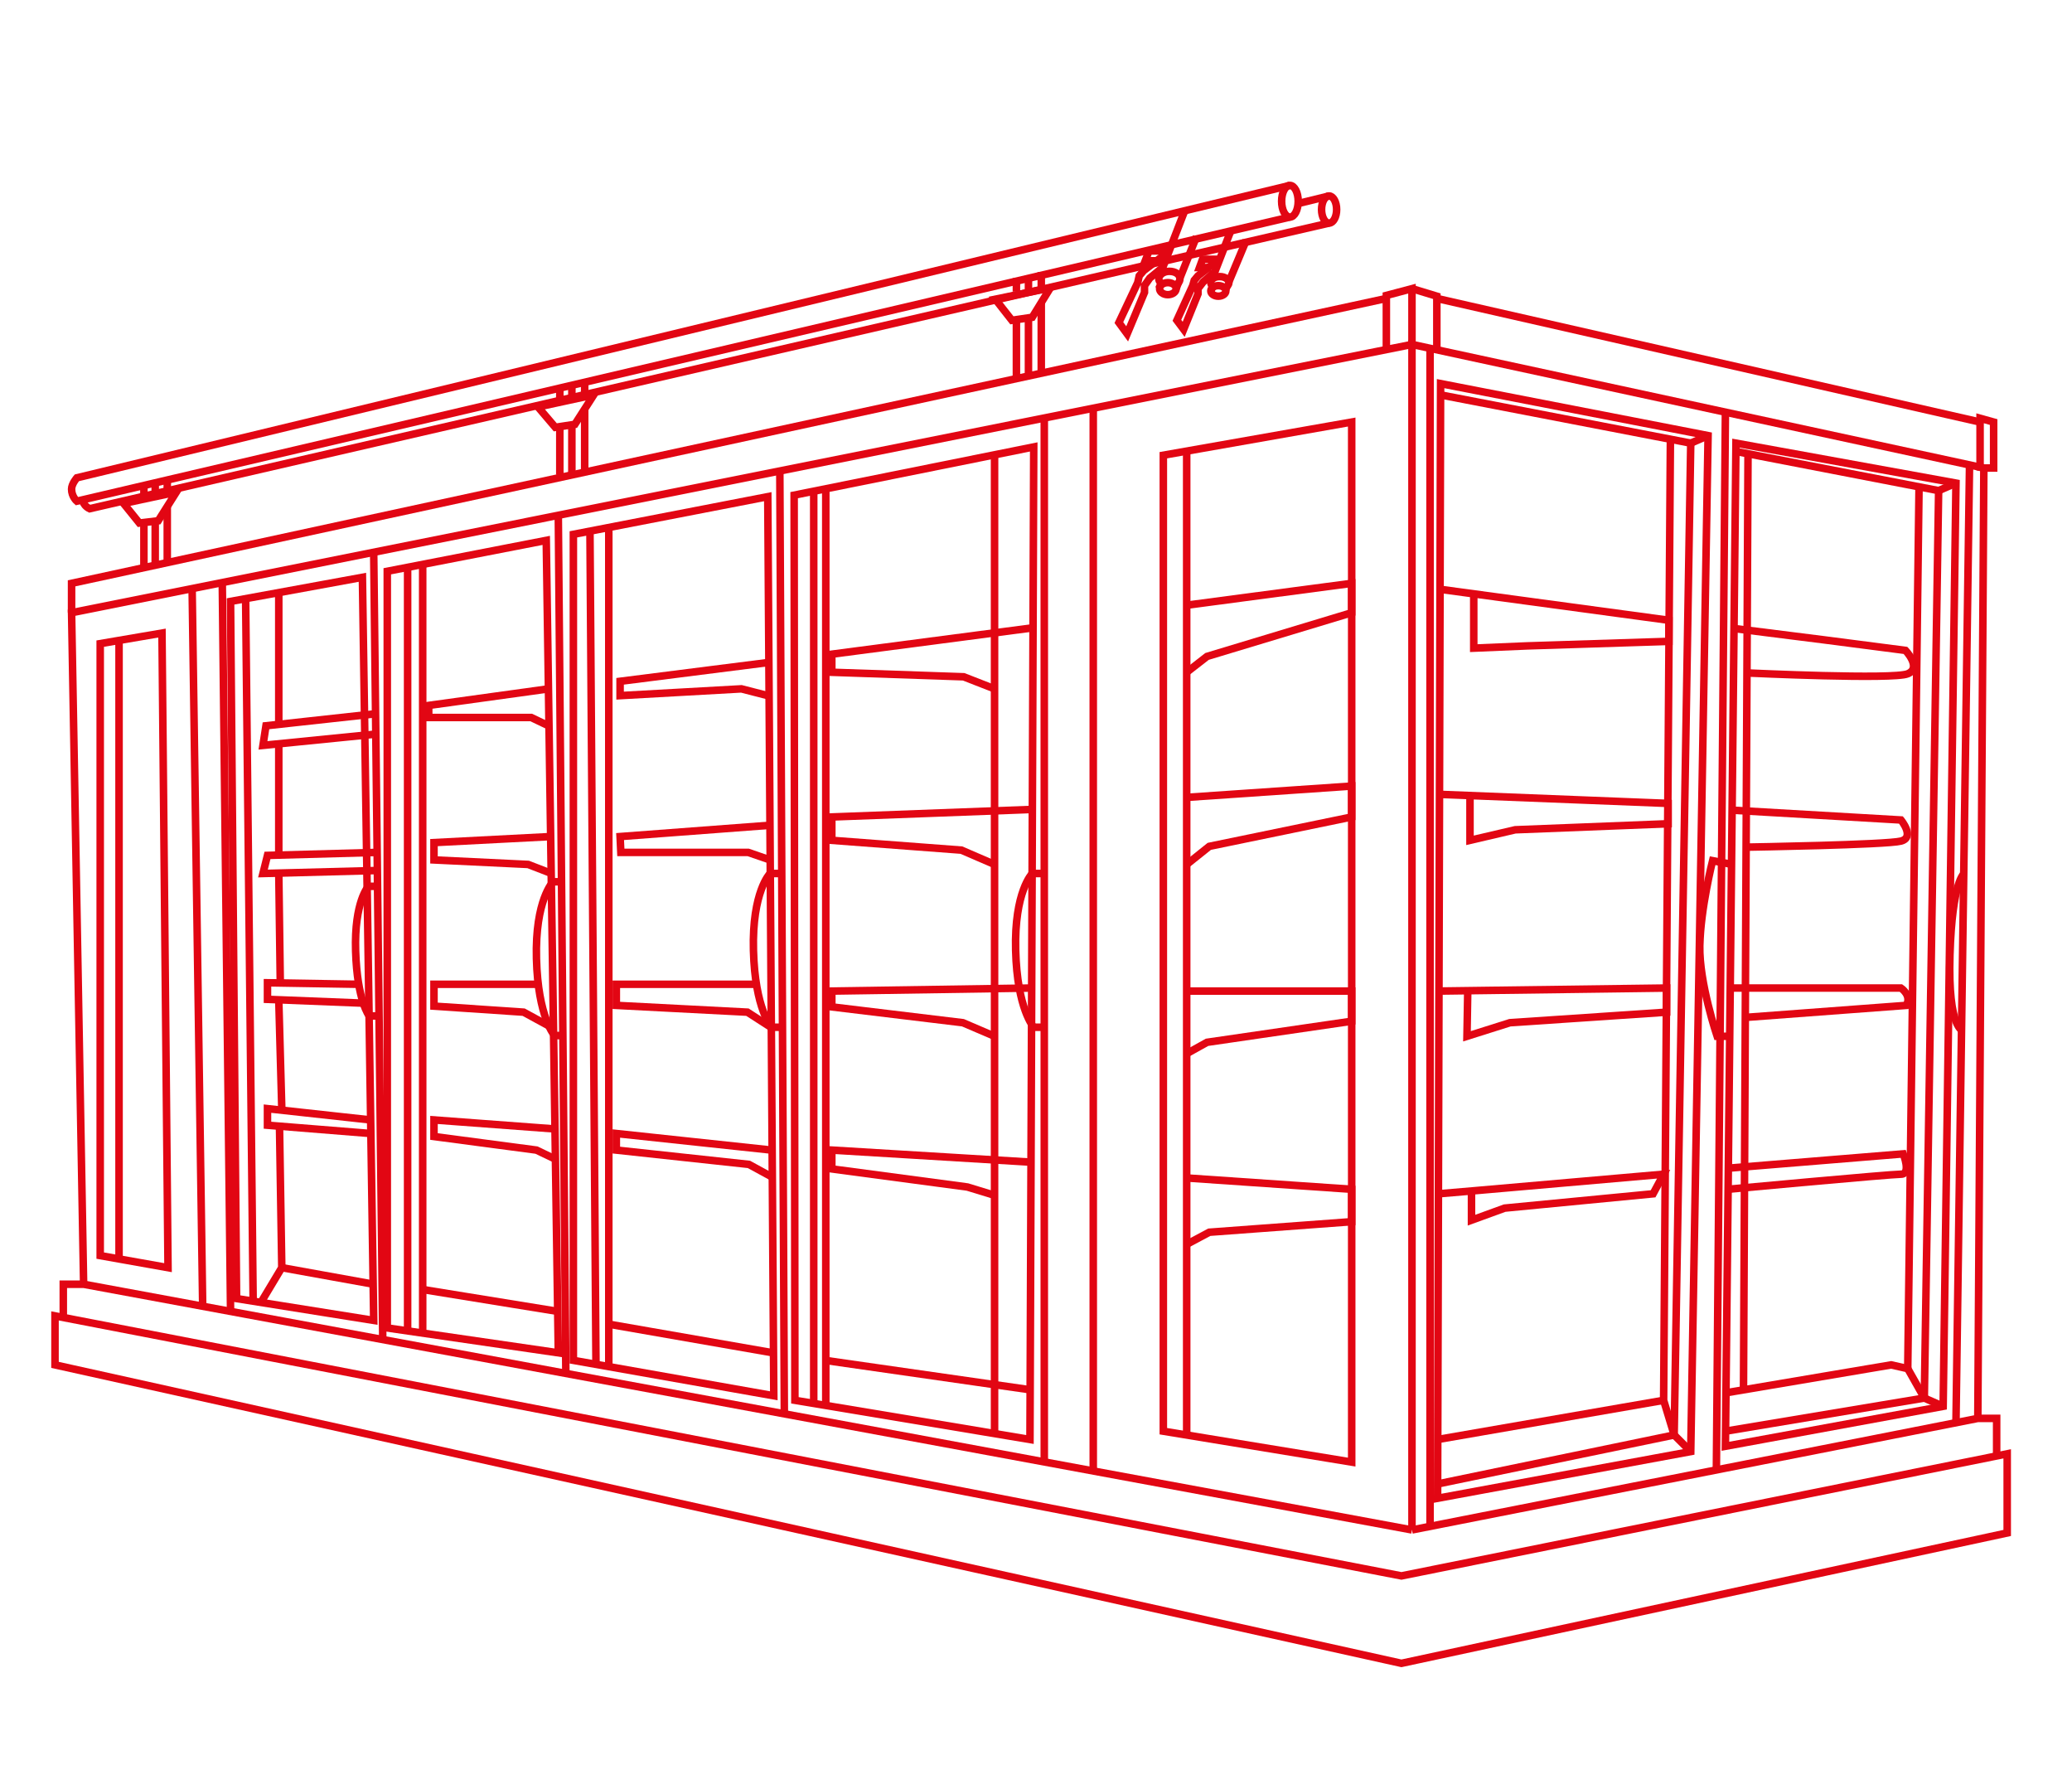 <?xml version="1.0" encoding="UTF-8"?>
<!-- Generator: Adobe Illustrator 27.9.0, SVG Export Plug-In . SVG Version: 6.00 Build 0)  -->
<svg xmlns="http://www.w3.org/2000/svg" xmlns:xlink="http://www.w3.org/1999/xlink" version="1.1" id="Ebene_1" x="0px" y="0px" viewBox="0 0 275 234.2" style="enable-background:new 0 0 275 234.2;" xml:space="preserve">
<style type="text/css">
	.st0{fill:none;stroke:#E20613;stroke-miterlimit:10;}
</style>
<g id="AC_Cooler">
</g>
<g id="Palma">
</g>
<g id="Ibiza">
</g>
<g id="Boston">
</g>
<g id="Manhattan">
</g>
<g id="Sao_Paolo">
</g>
<g id="Rio">
</g>
<g id="Vento_Air">
	
		<image style="display:none;overflow:visible;enable-background:new    ;" width="1200" height="795" transform="matrix(0.292 0 0 0.292 -328 21.231)">
	</image>
</g>
<g id="Coolbox">
</g>
<g id="Kalea">
	
		<image style="display:none;overflow:visible;enable-background:new    ;" width="1200" height="795" transform="matrix(0.274 0 0 0.274 -17 28.519)">
	</image>
	<g>
		<polygon class="st0" points="186,220.7 7.3,181.1 7.3,174.6 186,209.1 266.4,192.9 266.4,203.4   "></polygon>
		<polyline class="st0" points="8.4,174.8 8.4,170.4 11.1,170.4 187.4,203   "></polyline>
		<polyline class="st0" points="187.4,203 262.5,188.2 265,188.2 265,193.6   "></polyline>
		<polyline class="st0" points="187.4,203 187.4,45.7 263.3,62.1 262.5,188.2   "></polyline>
		<line class="st0" x1="189.8" y1="46.3" x2="189.8" y2="202.5"></line>
		<line class="st0" x1="261.4" y1="61.7" x2="259.6" y2="188.8"></line>
		<polyline class="st0" points="184,46.4 184,39.2 187.4,38.3 187.4,45.7 9.5,81.3 11.1,170.4   "></polyline>
		<polyline class="st0" points="190.7,46.4 190.7,39.3 187.4,38.3   "></polyline>
		<polygon class="st0" points="263.3,62.1 264.6,62.1 264.6,56 262.8,55.5 262.8,62   "></polygon>
		<line class="st0" x1="262.8" y1="56" x2="190.7" y2="39.6"></line>
		<polyline class="st0" points="9.5,81.3 9.5,77.4 184,39.6   "></polyline>
		<line class="st0" x1="145.1" y1="195.2" x2="145.1" y2="54.2"></line>
		<line class="st0" x1="138.6" y1="194" x2="138.6" y2="55.5"></line>
		<polygon class="st0" points="154.4,60.4 179.4,56 179.4,194 154.4,189.9   "></polygon>
		<polygon class="st0" points="13.3,166.6 22.3,168.2 21.5,84 13.3,85.4   "></polygon>
		<line class="st0" x1="25.5" y1="78.1" x2="26.9" y2="173.3"></line>
		<line class="st0" x1="29.5" y1="77.3" x2="30.6" y2="174"></line>
		<line class="st0" x1="49.6" y1="73.3" x2="50.8" y2="177.7"></line>
		<line class="st0" x1="74.1" y1="68.4" x2="75.1" y2="182.2"></line>
		<line class="st0" x1="103.5" y1="62.5" x2="104.1" y2="187.6"></line>
		<line class="st0" x1="229" y1="54.7" x2="227.8" y2="195.1"></line>
		<line class="st0" x1="157.5" y1="59.9" x2="157.5" y2="190.4"></line>
		<polyline class="st0" points="157.5,89.2 160.2,87.1 179.4,81.3 179.4,77.4 157.5,80.3   "></polyline>
		<polyline class="st0" points="157.5,114.7 160.5,112.3 179.4,108.4 179.4,104.3 157.5,105.8   "></polyline>
		<polyline class="st0" points="157.5,139.8 160.2,138.3 179.4,135.5 179.4,131.5 157.5,131.5   "></polyline>
		<polyline class="st0" points="157.5,165.1 160.5,163.5 179.4,162.1 179.4,157.8 157.5,156.3   "></polyline>
		<polygon class="st0" points="229,191.9 230.4,58.8 259.6,64.1 257.9,186.6   "></polygon>
		<polyline class="st0" points="230.4,59.9 257.3,65.1 255.4,185.5 229,189.9   "></polyline>
		<line class="st0" x1="259.6" y1="64.1" x2="257.3" y2="65.1"></line>
		<polyline class="st0" points="229.1,184.8 251,181.1 253.2,181.6 255.4,185.5 257.9,186.6   "></polyline>
		<line class="st0" x1="253.2" y1="181.6" x2="254.7" y2="64.6"></line>
		<polygon class="st0" points="191.2,50.9 226.7,57.8 224.4,192.6 190.8,198.8   "></polygon>
		<polyline class="st0" points="191.2,52.4 224.4,58.8 222.2,190.4 190.8,196.9   "></polyline>
		<polyline class="st0" points="224.4,192.6 222.2,190.4 220.8,185.8 221.7,58.3   "></polyline>
		<line class="st0" x1="226.7" y1="57.8" x2="224.4" y2="58.8"></line>
		<line class="st0" x1="220.8" y1="185.8" x2="190.8" y2="191"></line>
		<polyline class="st0" points="190.9,158.4 195.6,158 220.8,155.8 219.4,158.4 199.7,160.3 195.3,161.9 195.3,158.1   "></polyline>
		<path class="st0" d="M229.4,155l23.2-1.9c0,0,1.1,2.7-0.3,2.7s-23,2-23,2"></path>
		<path class="st0" d="M229.7,131.1h22.6c0,0,1.5,1,0.7,2.3l-21.4,1.6"></path>
		<path class="st0" d="M229.9,107.5l22.4,1.3c0,0,1.9,2.3,0,2.8s-20.3,0.8-20.3,0.8"></path>
		<path class="st0" d="M230.2,83.4l11.9,1.5l10.8,1.4c0,0,2.2,2.3,0.3,3.1c-1.9,0.8-21.1-0.1-21.1-0.1"></path>
		<line class="st0" x1="231.4" y1="184.4" x2="232" y2="60.4"></line>
		<polyline class="st0" points="191,131.5 221.2,131.1 221.2,134.3 200.4,135.7 194.7,137.5 194.8,131.7   "></polyline>
		<polyline class="st0" points="191.1,105.4 221.4,106.6 221.4,109.3 201.1,110.1 195.1,111.5 195.1,105.7   "></polyline>
		<polyline class="st0" points="191.2,78.2 221.5,82.3 221.5,85.1 202.7,85.7 195.6,86 195.6,79.1   "></polyline>
		<polygon class="st0" points="137.2,59.3 136.7,191 105.5,185.8 105.4,65.7   "></polygon>
		<polygon class="st0" points="76.1,70.9 101.9,65.9 102.7,185.2 76.1,180.5   "></polygon>
		<polygon class="st0" points="51.4,75.8 72.5,71.7 74.1,179.5 51.4,176.2   "></polygon>
		<polygon class="st0" points="30.6,79.8 48.1,76.6 49.6,175.2 31.4,172.3   "></polygon>
		<line class="st0" x1="15.8" y1="85" x2="15.8" y2="167"></line>
		<line class="st0" x1="108" y1="65.2" x2="108" y2="186.2"></line>
		<line class="st0" x1="78.3" y1="70.4" x2="79.1" y2="181.1"></line>
		<line class="st0" x1="54.1" y1="75.3" x2="54.1" y2="176.6"></line>
		<line class="st0" x1="32.6" y1="79.5" x2="33.6" y2="172.7"></line>
		<polyline class="st0" points="136.8,154.2 110.4,152.6 110.4,155.1 128.4,157.5 132,158.6   "></polyline>
		<line class="st0" x1="132" y1="190.2" x2="132" y2="60.3"></line>
		<polyline class="st0" points="136.8,131.1 110.4,131.5 110.4,133.6 127.8,135.7 132,137.5   "></polyline>
		<polyline class="st0" points="137,107.4 110.4,108.4 110.4,111.5 127.6,112.8 132,114.7   "></polyline>
		<polyline class="st0" points="137.1,83.3 110.4,86.8 110.4,89.2 127.9,89.8 132,91.4   "></polyline>
		<line class="st0" x1="136.7" y1="184.4" x2="109.5" y2="180.5"></line>
		<line class="st0" x1="109.6" y1="186.2" x2="109.6" y2="64.8"></line>
		<line class="st0" x1="80.8" y1="181.1" x2="80.8" y2="70"></line>
		<line class="st0" x1="56.1" y1="176.6" x2="56.1" y2="74.9"></line>
		<polyline class="st0" points="34.7,172.7 37.4,168.2 37.1,149.7   "></polyline>
		<line class="st0" x1="37.4" y1="168.2" x2="49.6" y2="170.4"></line>
		<line class="st0" x1="56.1" y1="171.1" x2="74" y2="174"></line>
		<line class="st0" x1="80.8" y1="175.7" x2="102.6" y2="179.5"></line>
		<polyline class="st0" points="102.4,152.6 81.8,150.4 81.8,152.6 99.4,154.5 102.7,156.3   "></polyline>
		<path class="st0" d="M103.5,115.9h-1.3c0,0-2.4,2.4-2.2,10.2s2.4,10.2,2.4,10.2h1.5"></path>
		<path class="st0" d="M138.3,115.9H137c0,0-2.4,2.4-2.2,10.2s2.4,10.2,2.4,10.2h1.5"></path>
		<path class="st0" d="M74.7,117h-1.3c0,0-2.4,2.4-2.2,10.2c0.2,7.8,2.4,10.2,2.4,10.2H75"></path>
		<path class="st0" d="M49.9,117.6h-1c0,0-1.9,2-1.7,8.6c0.2,6.6,1.8,8.6,1.8,8.6h1.1"></path>
		<path class="st0" d="M229.9,114.7l-2.6-0.5c0,0-1.6,6.3-1.7,11.3c-0.1,4.9,2.3,12,2.3,12h1.9"></path>
		<path class="st0" d="M260.7,115.9c0,0-1.6,0.9-1.9,10.8c-0.3,10,1.8,10.1,1.8,10.1"></path>
		<polyline class="st0" points="100.4,130.6 81.8,130.6 81.8,133.4 99.2,134.3 102.3,136.3   "></polyline>
		<polyline class="st0" points="102.2,109.5 82.3,111 82.4,113.1 99.3,113.1 102.2,114.1   "></polyline>
		<polyline class="st0" points="102,87.9 82.3,90.4 82.3,92.3 98.4,91.4 101.9,92.3   "></polyline>
		<polyline class="st0" points="72.8,91.4 56.9,93.6 56.9,95.2 70.5,95.2 72.8,96.3   "></polyline>
		<polyline class="st0" points="73.1,111 57.6,111.8 57.6,114.1 70.1,114.7 73.2,115.9   "></polyline>
		<polyline class="st0" points="71.2,130.6 57.6,130.6 57.6,133.5 69.5,134.3 72.8,136.1   "></polyline>
		<polyline class="st0" points="73.7,149.8 57.6,148.6 57.6,150.8 71.2,152.6 73.7,153.8   "></polyline>
		<polyline class="st0" points="49.2,148.6 35.5,147.1 35.5,149.3 49.2,150.4   "></polyline>
		<polyline class="st0" points="47.6,130.6 35.5,130.4 35.5,132.6 48.1,133.1   "></polyline>
		<polyline class="st0" points="50.1,113.1 35.5,113.5 34.9,115.9 50.2,115.5   "></polyline>
		<polyline class="st0" points="49.9,94.7 35.3,96.3 34.9,98.9 49.9,97.4   "></polyline>
		<line class="st0" x1="37.4" y1="147.1" x2="37" y2="132.7"></line>
		<line class="st0" x1="37.2" y1="130.4" x2="37" y2="115.8"></line>
		<line class="st0" x1="37" y1="113.4" x2="37" y2="98.9"></line>
		<line class="st0" x1="37" y1="96.1" x2="37" y2="78.7"></line>
	</g>
</g>
<g id="Kinley">
</g>
<g id="Montreal">
</g>
<ellipse class="st0" cx="171.2" cy="26.7" rx="1.1" ry="2.1"></ellipse>
<ellipse class="st0" cx="176.4" cy="27.8" rx="1" ry="1.8"></ellipse>
<polygon class="st0" points="132.1,39.7 134.3,42.5 137,42.1 139.4,38.2 "></polygon>
<line class="st0" x1="134.9" y1="50.2" x2="134.9" y2="42.5"></line>
<line class="st0" x1="136.5" y1="49.9" x2="136.5" y2="42.5"></line>
<line class="st0" x1="134.9" y1="38.7" x2="134.9" y2="36.9"></line>
<line class="st0" x1="136.5" y1="38.7" x2="136.5" y2="36.9"></line>
<line class="st0" x1="138.2" y1="40.1" x2="138.2" y2="49.4"></line>
<line class="st0" x1="138.2" y1="38.3" x2="138.2" y2="36.1"></line>
<polygon class="st0" points="71.4,54 73.7,56.7 76.3,56.3 78.8,52.4 "></polygon>
<line class="st0" x1="74.3" y1="63" x2="74.3" y2="56.7"></line>
<line class="st0" x1="75.9" y1="62.7" x2="75.9" y2="56.7"></line>
<line class="st0" x1="74.3" y1="53" x2="74.3" y2="51.2"></line>
<line class="st0" x1="75.9" y1="53" x2="75.9" y2="51.2"></line>
<line class="st0" x1="77.6" y1="54.4" x2="77.6" y2="62.3"></line>
<line class="st0" x1="77.6" y1="52.5" x2="77.6" y2="50.4"></line>
<polygon class="st0" points="16.4,66.8 18.5,69.4 21,69.1 23.4,65.3 "></polygon>
<line class="st0" x1="19.1" y1="75.4" x2="19.1" y2="69.4"></line>
<line class="st0" x1="20.6" y1="75.1" x2="20.6" y2="69.4"></line>
<line class="st0" x1="19.1" y1="65.8" x2="19.1" y2="64.2"></line>
<line class="st0" x1="20.6" y1="65.8" x2="20.6" y2="64.2"></line>
<line class="st0" x1="22.2" y1="67.2" x2="22.2" y2="74.7"></line>
<line class="st0" x1="22.2" y1="65.4" x2="22.2" y2="63.4"></line>
<path class="st0" d="M171.2,24.6l-161,38.8c0,0-0.7,0.8-0.7,1.5c0,1,0.7,1.6,0.7,1.6l161-37.7"></path>
<line class="st0" x1="176.4" y1="26" x2="172.3" y2="27"></line>
<path class="st0" d="M176.4,29.6L11.9,67.5c0,0-0.9-0.4-0.9-1.2"></path>
<ellipse class="st0" cx="155" cy="38.3" rx="1.1" ry="0.8"></ellipse>
<line class="st0" x1="157.3" y1="27.8" x2="153.9" y2="36.6"></line>
<line class="st0" x1="156.6" y1="36.9" x2="158.8" y2="31.4"></line>
<path class="st0" d="M153.8,38.3l0.3-0.7c-0.2-0.2-0.3-0.4-0.3-0.6c0-0.5,0.6-1,1.4-1c0.8,0,1.4,0.4,1.4,1c0,0.4-0.3,0.7-0.7,0.9"></path>
<line class="st0" x1="156.1" y1="38.3" x2="156.4" y2="37.5"></line>
<polyline class="st0" points="154.7,33.7 151.8,35.9 151.2,36.6 151,37.5 148.5,42.8 149.6,44.3 151.9,38.8 151.9,37.9 152.6,36.9   154.3,35.5 "></polyline>
<polyline class="st0" points="153.4,34.6 152,34.6 152.5,33.3 155.2,33.3 "></polyline>
<ellipse class="st0" cx="161.7" cy="38.6" rx="1" ry="0.7"></ellipse>
<line class="st0" x1="163.4" y1="30.5" x2="160.8" y2="37.2"></line>
<line class="st0" x1="163.1" y1="37.4" x2="165.4" y2="31.9"></line>
<path class="st0" d="M160.7,38.6L161,38c-0.2-0.1-0.3-0.3-0.3-0.5c0-0.5,0.5-0.8,1.2-0.8s1.2,0.4,1.2,0.8c0,0.3-0.3,0.6-0.6,0.7"></path>
<line class="st0" x1="162.6" y1="38.6" x2="162.9" y2="37.9"></line>
<polyline class="st0" points="161.4,34.7 159,36.6 158.5,37.2 158.3,37.9 156.2,42.5 157.1,43.7 159,39 159,38.3 159.7,37.4   161.1,36.2 "></polyline>
<polyline class="st0" points="160.4,35.5 159.2,35.5 159.6,34.4 161.9,34.4 "></polyline>
</svg>
